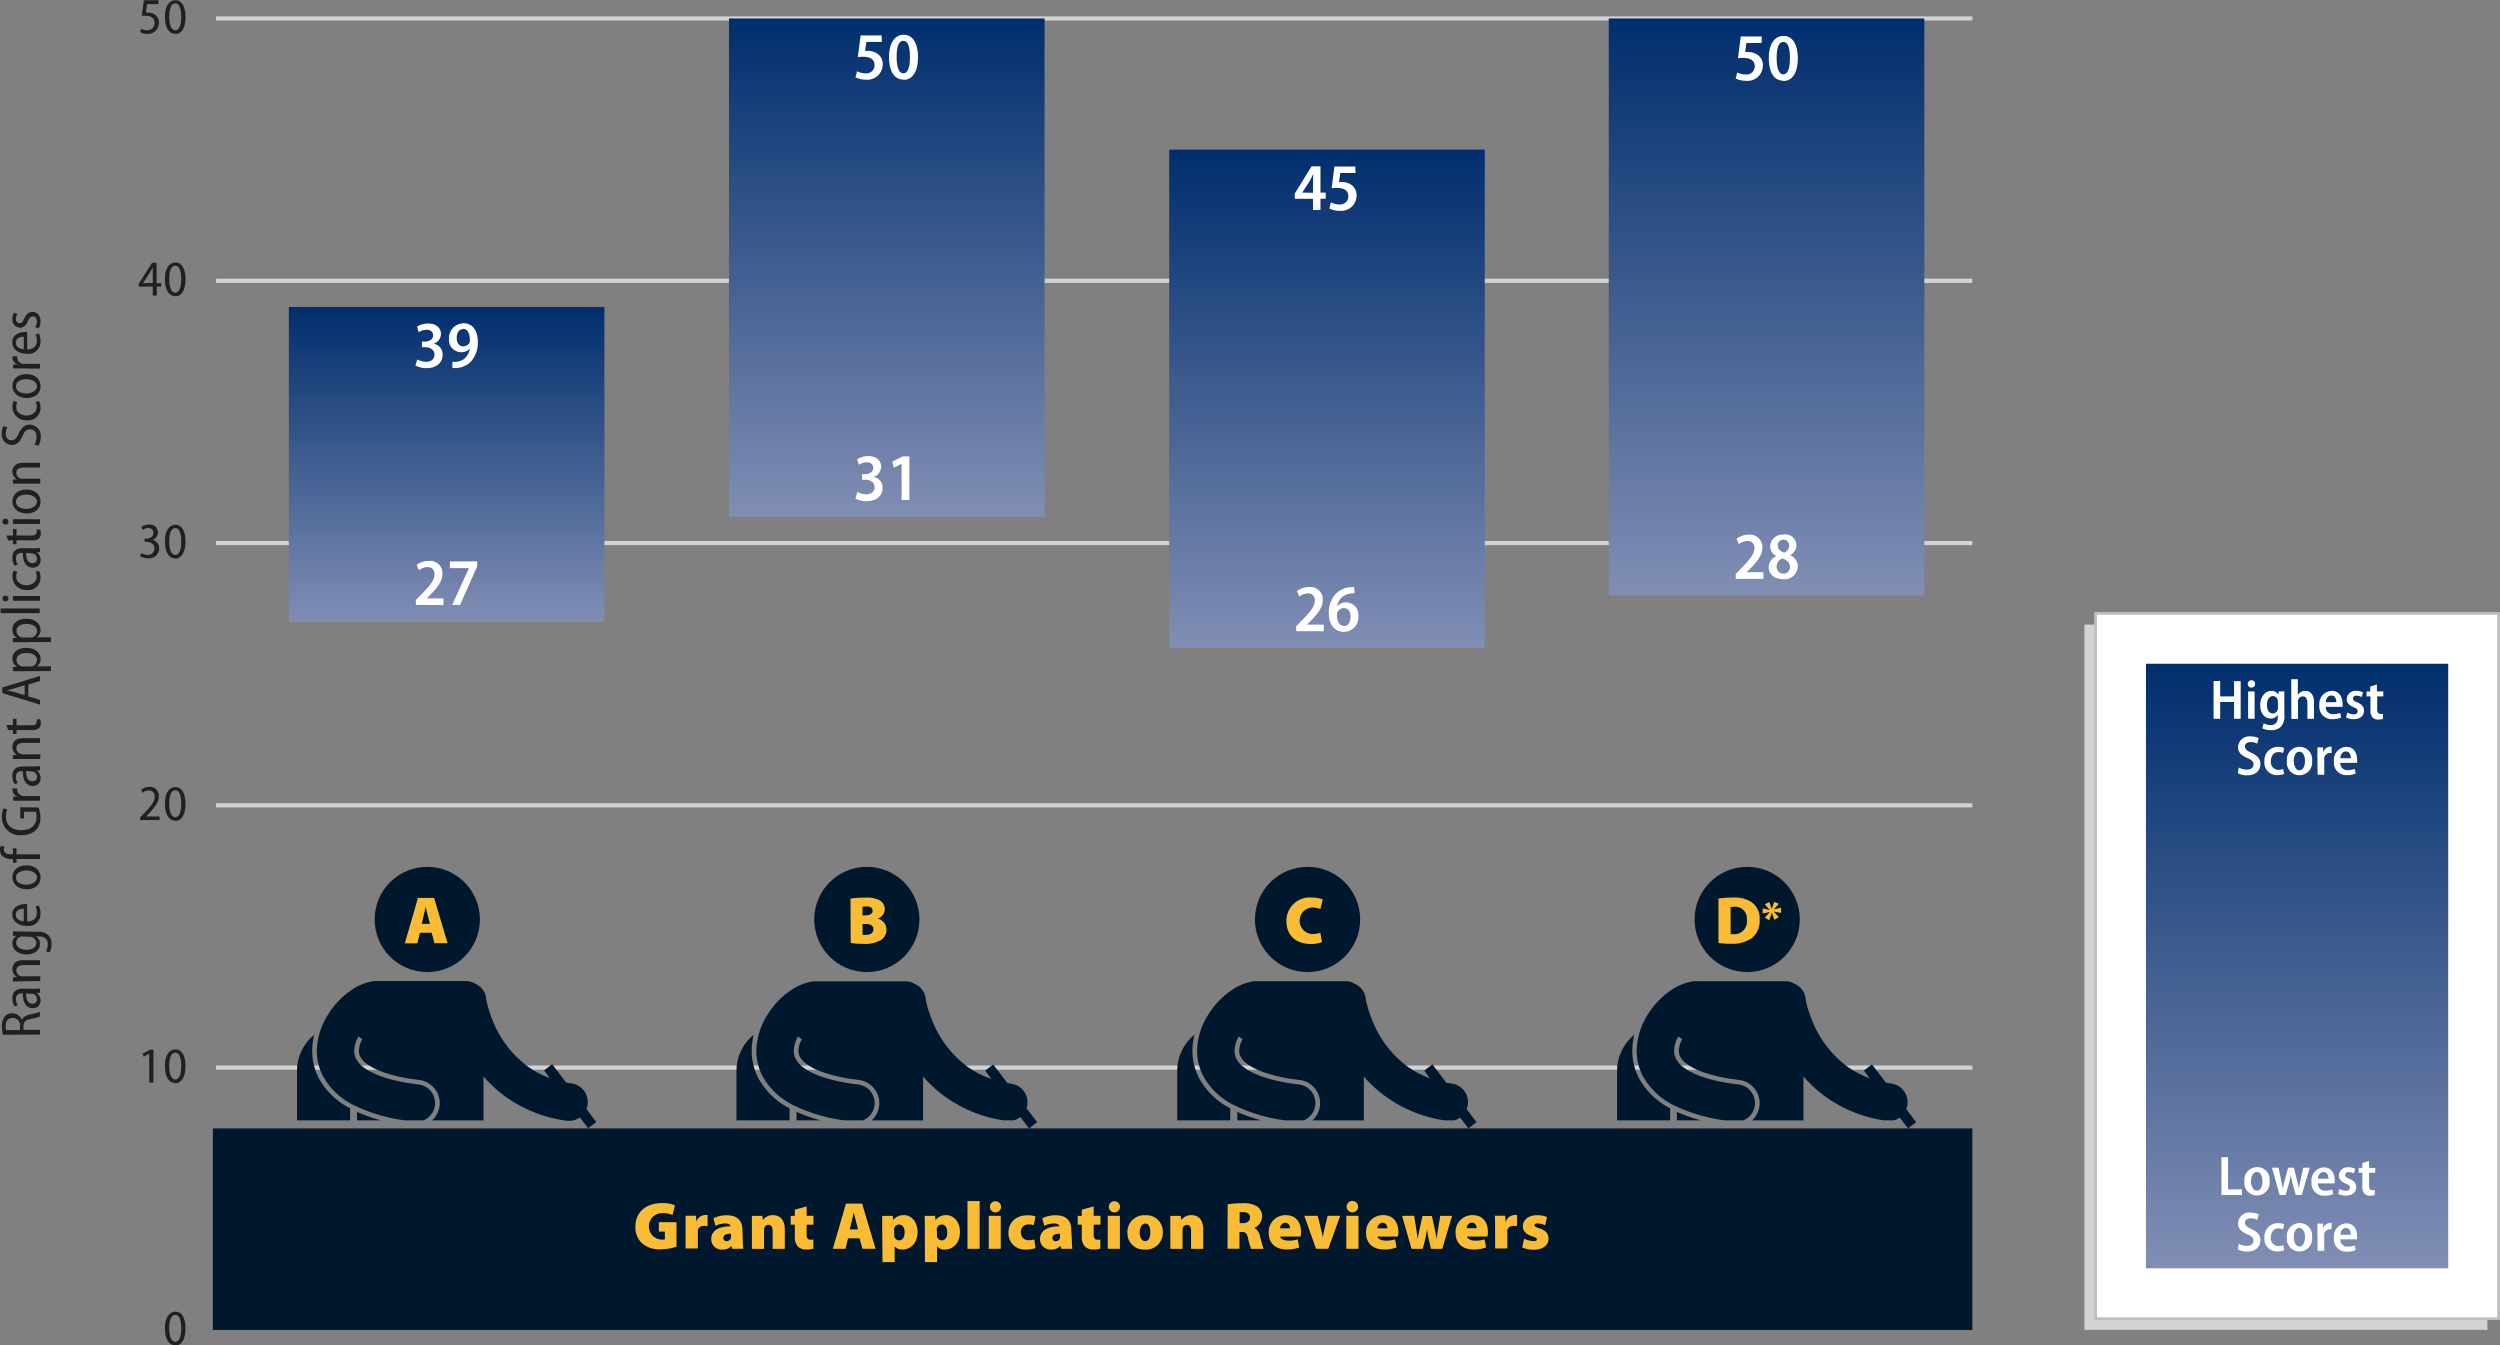 <svg xmlns="http://www.w3.org/2000/svg" xmlns:xlink="http://www.w3.org/1999/xlink" viewBox="0 0 446.62 240.32"><rect x="0" y="0" width="446.62" height="240.32" fill="#808080" stroke="none"/><defs><linearGradient id="a" x1="410.37" y1="226.58" x2="410.37" y2="118.58" gradientUnits="userSpaceOnUse"><stop offset="0" stop-color="#818eb4"/><stop offset="1" stop-color="#002e6d"/></linearGradient><linearGradient id="b" x1="315.59" y1="106.39" x2="315.59" y2="3.3" xlink:href="#a"/><linearGradient id="c" x1="237.06" y1="115.76" x2="237.06" y2="26.73" xlink:href="#a"/><linearGradient id="d" x1="158.42" y1="92.33" x2="158.42" y2="3.3" xlink:href="#a"/><linearGradient id="e" x1="79.79" y1="111.07" x2="79.79" y2="54.84" xlink:href="#a"/></defs><title>figure2</title><line x1="38.59" y1="190.73" x2="352.35" y2="190.73" fill="none" stroke="#d1d3d4" stroke-miterlimit="10" stroke-width="0.75"/><line x1="38.59" y1="143.87" x2="352.35" y2="143.87" fill="none" stroke="#d1d3d4" stroke-miterlimit="10" stroke-width="0.75"/><line x1="38.59" y1="97.02" x2="352.35" y2="97.02" fill="none" stroke="#d1d3d4" stroke-miterlimit="10" stroke-width="0.75"/><line x1="38.59" y1="50.16" x2="352.35" y2="50.16" fill="none" stroke="#d1d3d4" stroke-miterlimit="10" stroke-width="0.75"/><line x1="38.59" y1="3.3" x2="352.35" y2="3.3" fill="none" stroke="#d1d3d4" stroke-miterlimit="10" stroke-width="0.75"/><rect x="38.03" y="201.59" width="314.33" height="36" fill="#00182d"/><path d="M122.07,224.32a9.89,9.89,0,0,1-2.79.45,4.67,4.67,0,0,1-3.39-1.09,3.94,3.94,0,0,1-1.16-2.91c0-2.82,2.11-4.25,4.73-4.25a5.71,5.71,0,0,1,2.34.4l-.43,1.74a4.37,4.37,0,0,0-1.92-.35,2.37,2.37,0,0,0-.15,4.73A2.17,2.17,0,0,0,120,223v-1.39h-1.08v-1.68h3.16Z" transform="translate(-1.22 -1.59)" fill="#fabc34"/><path d="M123.7,220.78c0-.94,0-1.5,0-2h1.85l.08,1.07h0a1.68,1.68,0,0,1,1.57-1.2,1.89,1.89,0,0,1,.43,0v2a2.09,2.09,0,0,0-.55-.06c-.64,0-1.07.26-1.19.74a3.79,3.79,0,0,0,0,.38v2.91H123.7Z" transform="translate(-1.22 -1.59)" fill="#fabc34"/><path d="M133.92,223.25a8.51,8.51,0,0,0,.1,1.44h-2l-.11-.52h0a2.05,2.05,0,0,1-1.63.65,1.85,1.85,0,0,1-2-1.86c0-1.58,1.43-2.29,3.43-2.29v0c0-.25-.18-.51-1-.51a3.83,3.83,0,0,0-1.67.43l-.37-1.35a5.14,5.14,0,0,1,2.44-.54c2,0,2.74,1.13,2.74,2.6Zm-2.1-1.26c-.89,0-1.38.24-1.38.77a.54.54,0,0,0,.61.56.81.81,0,0,0,.75-.54,1.51,1.51,0,0,0,0-.31Z" transform="translate(-1.22 -1.59)" fill="#fabc34"/><path d="M135.54,220.8c0-.79,0-1.46,0-2h1.87l.1.75h0a2.13,2.13,0,0,1,1.77-.88c1.38,0,2.14.93,2.14,2.55v3.48h-2.17v-3.21c0-.69-.23-1.08-.76-1.08a.75.75,0,0,0-.71.51,1.15,1.15,0,0,0-.06.43v3.35h-2.17Z" transform="translate(-1.22 -1.59)" fill="#fabc34"/><path d="M145.32,217.11v1.68h1.22v1.58h-1.22v1.69c0,.7.16,1,.68,1a1.58,1.58,0,0,0,.52-.05v1.64a3.93,3.93,0,0,1-1.28.17,2.1,2.1,0,0,1-1.48-.54,2.48,2.48,0,0,1-.55-1.83v-2.07h-.73v-1.58h.73v-1.1Z" transform="translate(-1.22 -1.59)" fill="#fabc34"/><path d="M152.72,222.82l-.45,1.87H150l2.35-8.08h2.88l2.41,8.08h-2.34l-.52-1.87Zm1.79-1.6-.37-1.45c-.12-.45-.28-1.11-.4-1.59h0c-.12.48-.24,1.14-.36,1.59l-.35,1.45Z" transform="translate(-1.22 -1.59)" fill="#fabc34"/><path d="M158.82,220.8c0-.79,0-1.46,0-2h1.87l.1.75h0a2.32,2.32,0,0,1,1.92-.88c1.23,0,2.43,1.09,2.43,3,0,2.16-1.41,3.15-2.69,3.15a1.73,1.73,0,0,1-1.4-.56h0v2.81h-2.17Zm2.17,1.31a1.37,1.37,0,0,0,0,.36.87.87,0,0,0,.84.71c.65,0,1-.55,1-1.4s-.34-1.43-1-1.43a.9.9,0,0,0-.87.75.86.86,0,0,0,0,.28Z" transform="translate(-1.22 -1.59)" fill="#fabc34"/><path d="M166.44,220.8c0-.79,0-1.46-.05-2h1.87l.1.75h0a2.32,2.32,0,0,1,1.92-.88c1.23,0,2.43,1.09,2.43,3,0,2.16-1.41,3.15-2.69,3.15a1.73,1.73,0,0,1-1.4-.56h0v2.81h-2.17Zm2.17,1.31a1.37,1.37,0,0,0,0,.36.87.87,0,0,0,.84.71c.65,0,1-.55,1-1.4s-.33-1.43-1-1.43a.9.9,0,0,0-.87.75.86.86,0,0,0,0,.28Z" transform="translate(-1.22 -1.59)" fill="#fabc34"/><path d="M174.06,216.16h2.17v8.53h-2.17Z" transform="translate(-1.22 -1.59)" fill="#fabc34"/><path d="M178.94,218.18a1,1,0,1,1,1.12-1,1,1,0,0,1-1.12,1Zm-1.08,6.51v-5.9H180v5.9Z" transform="translate(-1.22 -1.59)" fill="#fabc34"/><path d="M186.2,224.56a4.13,4.13,0,0,1-1.62.25,2.89,2.89,0,0,1-3.2-3c0-1.68,1.16-3.12,3.47-3.12a4.51,4.51,0,0,1,1.35.2l-.3,1.59a2.28,2.28,0,0,0-.93-.15,1.31,1.31,0,0,0-1.37,1.41,1.33,1.33,0,0,0,1.43,1.41A2.65,2.65,0,0,0,186,223Z" transform="translate(-1.22 -1.59)" fill="#fabc34"/><path d="M192.71,223.25a8.72,8.72,0,0,0,.09,1.44h-2l-.11-.52h-.05a2.06,2.06,0,0,1-1.63.65,1.86,1.86,0,0,1-2-1.86c0-1.58,1.43-2.29,3.44-2.29v0c0-.25-.18-.51-1-.51a3.78,3.78,0,0,0-1.66.43l-.38-1.35a5.23,5.23,0,0,1,2.45-.54c2,0,2.74,1.13,2.74,2.6Zm-2.1-1.26c-.89,0-1.38.24-1.38.77a.54.54,0,0,0,.61.56.79.79,0,0,0,.74-.54,1,1,0,0,0,0-.31Z" transform="translate(-1.22 -1.59)" fill="#fabc34"/><path d="M196.6,217.11v1.68h1.22v1.58H196.6v1.69c0,.7.15,1,.68,1a1.54,1.54,0,0,0,.51-.05v1.64a3.93,3.93,0,0,1-1.28.17,2.1,2.1,0,0,1-1.47-.54,2.48,2.48,0,0,1-.56-1.83v-2.07h-.73v-1.58h.73v-1.1Z" transform="translate(-1.22 -1.59)" fill="#fabc34"/><path d="M200.2,218.18a1,1,0,1,1,1.11-1,1,1,0,0,1-1.11,1Zm-1.08,6.51v-5.9h2.17v5.9Z" transform="translate(-1.22 -1.59)" fill="#fabc34"/><path d="M205.76,224.82a2.92,2.92,0,0,1-3.13-3,3,3,0,0,1,3.25-3.13,2.9,2.9,0,0,1,3.07,3,3,3,0,0,1-3.18,3.14Zm.06-1.52c.59,0,.9-.61.9-1.56s-.26-1.56-.9-1.56-1,.78-1,1.56.29,1.56.95,1.56Z" transform="translate(-1.22 -1.59)" fill="#fabc34"/><path d="M210.29,220.8c0-.79,0-1.46,0-2h1.87l.1.75h0a2.17,2.17,0,0,1,1.78-.88c1.38,0,2.13.93,2.13,2.55v3.48H214v-3.21c0-.69-.22-1.08-.75-1.08a.75.75,0,0,0-.71.51,1.15,1.15,0,0,0-.06.43v3.35h-2.17Z" transform="translate(-1.22 -1.59)" fill="#fabc34"/><path d="M220.54,216.73a17,17,0,0,1,2.61-.18,4.45,4.45,0,0,1,2.74.63,2.09,2.09,0,0,1,.79,1.75,2.18,2.18,0,0,1-1.38,2v0a2.11,2.11,0,0,1,1,1.46c.24.82.5,2,.66,2.31h-2.21a10.06,10.06,0,0,1-.56-1.87c-.22-1-.52-1.16-1.19-1.16h-.35v3h-2.14Zm2.14,3.37h.57c.81,0,1.28-.4,1.28-1s-.4-.95-1.12-.95a4.11,4.11,0,0,0-.73,0Z" transform="translate(-1.22 -1.59)" fill="#fabc34"/><path d="M229.92,222.5c.07.46.76.73,1.52.73a5.18,5.18,0,0,0,1.61-.23l.28,1.44a6.26,6.26,0,0,1-2.21.37c-2.08,0-3.25-1.14-3.25-3a3,3,0,0,1,3.06-3.14c1.9,0,2.72,1.4,2.72,3a4.46,4.46,0,0,1-.08.82Zm1.74-1.47a.87.87,0,0,0-.84-1,1,1,0,0,0-.92,1Z" transform="translate(-1.22 -1.59)" fill="#fabc34"/><path d="M236.62,218.79l.63,2.51a13.15,13.15,0,0,1,.28,1.39h0c.07-.48.15-.9.27-1.39l.59-2.51h2.26l-2.15,5.9h-2.17l-2.1-5.9Z" transform="translate(-1.22 -1.59)" fill="#fabc34"/><path d="M242.82,218.18a1,1,0,1,1,0-2.05,1,1,0,1,1,0,2.05Zm-1.08,6.51v-5.9h2.17v5.9Z" transform="translate(-1.22 -1.59)" fill="#fabc34"/><path d="M247.31,222.5c.07.46.75.73,1.52.73a5.18,5.18,0,0,0,1.61-.23l.27,1.44a6.17,6.17,0,0,1-2.2.37c-2.08,0-3.25-1.14-3.25-3a3,3,0,0,1,3.05-3.14c1.91,0,2.73,1.4,2.73,3a3.58,3.58,0,0,1-.09.82Zm1.74-1.47a.87.87,0,0,0-.84-1,1,1,0,0,0-.93,1Z" transform="translate(-1.22 -1.59)" fill="#fabc34"/><path d="M253.86,218.79l.34,2.17c.09.59.2,1.26.28,2h0c.11-.7.27-1.38.39-1.95l.47-2.18h1.69l.46,2.1c.13.66.29,1.33.38,2h0c.08-.7.19-1.38.3-2.06l.35-2.07h2.11l-1.76,5.9h-2l-.41-1.75c-.12-.55-.2-1-.32-1.8h0a15.13,15.13,0,0,1-.3,1.78l-.45,1.77h-2l-1.69-5.9Z" transform="translate(-1.22 -1.59)" fill="#fabc34"/><path d="M263.3,222.5c.08.46.76.73,1.53.73a5.08,5.08,0,0,0,1.6-.23l.28,1.44a6.26,6.26,0,0,1-2.21.37c-2.07,0-3.25-1.14-3.25-3a3,3,0,0,1,3.06-3.14c1.91,0,2.72,1.4,2.72,3a3.71,3.71,0,0,1-.08.82ZM265,221a.87.87,0,0,0-.84-1,1,1,0,0,0-.92,1Z" transform="translate(-1.22 -1.59)" fill="#fabc34"/><path d="M268.31,220.78c0-.94,0-1.5-.05-2h1.85l.08,1.07h.05a1.68,1.68,0,0,1,1.57-1.2,1.89,1.89,0,0,1,.43,0v2a2.09,2.09,0,0,0-.55-.06c-.64,0-1.07.26-1.19.74a3.79,3.79,0,0,0,0,.38v2.91h-2.17Z" transform="translate(-1.22 -1.59)" fill="#fabc34"/><path d="M273.5,222.87a4,4,0,0,0,1.64.44c.46,0,.64-.1.64-.32s-.13-.3-.76-.51c-1.31-.4-1.76-1.11-1.74-1.8,0-1.17,1-2,2.56-2a4.76,4.76,0,0,1,1.75.33l-.34,1.47a3.48,3.48,0,0,0-1.31-.33c-.37,0-.59.1-.59.34s.19.31.89.54c1.16.37,1.61,1,1.62,1.82,0,1.13-.88,2-2.7,2a4.65,4.65,0,0,1-2-.42Z" transform="translate(-1.22 -1.59)" fill="#fabc34"/><path d="M294,194.17a10.51,10.51,0,0,1-1.17-4.87,11.48,11.48,0,0,1,.36-2.85,8.33,8.33,0,0,0-3.08,6.48v8.8h9.48v-2.14A13.2,13.2,0,0,1,294,194.17Z" transform="translate(-1.22 -1.59)" fill="#00182d"/><circle cx="312.13" cy="164.26" r="9.4" fill="#00182d"/><path d="M300.79,200.22v1.51h4.3A26.05,26.05,0,0,1,300.79,200.22Z" transform="translate(-1.22 -1.59)" fill="#00182d"/><path d="M293.61,189.3a9.79,9.79,0,0,0,1.08,4.49,12.7,12.7,0,0,0,5.8,5.37,29.55,29.55,0,0,0,8.78,2.57h3.42a3.34,3.34,0,0,0-.9-6.4c-5.15-.6-8.21-1.86-9.73-3a4.64,4.64,0,0,1-1.42-1.58,3,3,0,0,1-.34-1.43,5.44,5.44,0,0,1,.76-2.57l.68.5a4.42,4.42,0,0,0-.6,2.05,2.12,2.12,0,0,0,.25,1.07,3.94,3.94,0,0,0,1.17,1.29c.83.63,3.39,2.17,9.33,2.86a4.18,4.18,0,0,1,2.33,7.23h9.18V193.9c.39.45.81.9,1.25,1.33a22.48,22.48,0,0,0,2.53,2.17,24.05,24.05,0,0,0,10.55,4.33h1.87a3.21,3.21,0,0,0,1-.49l.38.49,1.1,1.44,1.45-1.1-.25-.34-1.51-2a3.15,3.15,0,0,0,.2-.76,3.34,3.34,0,0,0-2.83-3.79l-1-.17-2.49-3.27-1.46,1.1,1.05,1.38a16.45,16.45,0,0,1-4.17-2.22,18.83,18.83,0,0,1-6-7.81,22.06,22.06,0,0,1-1.08-3.17c-.1-.39-.17-.7-.2-.89a1.72,1.72,0,0,1,0-.21v0h0a3.34,3.34,0,0,0-2-2.59,3.15,3.15,0,0,0-1.64-.45H304a3.4,3.4,0,0,0-1,.16,9.06,9.06,0,0,0-2.7,1.09,14.42,14.42,0,0,0-4.55,4.46.57.57,0,0,1-.08.13A12.45,12.45,0,0,0,293.61,189.3Z" transform="translate(-1.22 -1.59)" fill="#00182d"/><path d="M215.42,194.17a10.64,10.64,0,0,1-1.18-4.87,12,12,0,0,1,.37-2.85,8.33,8.33,0,0,0-3.08,6.48v8.8H221v-2.14A13.2,13.2,0,0,1,215.42,194.17Z" transform="translate(-1.22 -1.59)" fill="#00182d"/><circle cx="233.59" cy="164.26" r="9.4" fill="#00182d"/><path d="M222.26,200.22v1.51h4.3A26.05,26.05,0,0,1,222.26,200.22Z" transform="translate(-1.22 -1.59)" fill="#00182d"/><path d="M215.08,189.3a9.79,9.79,0,0,0,1.08,4.49,12.65,12.65,0,0,0,5.8,5.37,29.46,29.46,0,0,0,8.78,2.57h3.42a3.34,3.34,0,0,0-.9-6.4c-5.15-.6-8.21-1.86-9.73-3a4.64,4.64,0,0,1-1.42-1.58,3,3,0,0,1-.34-1.43,5.44,5.44,0,0,1,.76-2.57l.67.5a4.68,4.68,0,0,0-.6,2.05,2.34,2.34,0,0,0,.25,1.07,4,4,0,0,0,1.18,1.29c.83.63,3.39,2.17,9.32,2.86a4.17,4.17,0,0,1,2.34,7.23h9.18V193.9c.39.45.81.9,1.25,1.33a22.48,22.48,0,0,0,2.53,2.17,24,24,0,0,0,10.54,4.33h1.88a3.31,3.31,0,0,0,1-.49l.38.49,1.09,1.44,1.46-1.1-.26-.34-1.5-2a3.69,3.69,0,0,0,.2-.76,3.34,3.34,0,0,0-2.83-3.79l-1-.17-2.49-3.27-1.46,1.1,1,1.38a16.55,16.55,0,0,1-4.16-2.22,18.75,18.75,0,0,1-6-7.81,22.06,22.06,0,0,1-1.08-3.17c-.1-.39-.17-.7-.21-.89a1.26,1.26,0,0,1,0-.21v0h0a3.34,3.34,0,0,0-2-2.59,3.15,3.15,0,0,0-1.64-.45H225.49a3.4,3.4,0,0,0-1,.16,9,9,0,0,0-2.7,1.09,14.42,14.42,0,0,0-4.55,4.46l-.08.13A12.36,12.36,0,0,0,215.08,189.3Z" transform="translate(-1.22 -1.59)" fill="#00182d"/><path d="M136.68,194.17a10.51,10.51,0,0,1-1.17-4.87,11.48,11.48,0,0,1,.36-2.85,8.33,8.33,0,0,0-3.08,6.48v8.8h9.48v-2.14A13.2,13.2,0,0,1,136.68,194.17Z" transform="translate(-1.22 -1.59)" fill="#00182d"/><circle cx="154.86" cy="164.26" r="9.4" fill="#00182d"/><path d="M143.52,200.22v1.51h4.3A26.05,26.05,0,0,1,143.52,200.22Z" transform="translate(-1.22 -1.59)" fill="#00182d"/><path d="M136.34,189.3a9.79,9.79,0,0,0,1.08,4.49,12.7,12.7,0,0,0,5.8,5.37,29.55,29.55,0,0,0,8.78,2.57h3.42a3.34,3.34,0,0,0-.9-6.4c-5.15-.6-8.21-1.86-9.73-3a4.64,4.64,0,0,1-1.42-1.58,3,3,0,0,1-.34-1.43,5.44,5.44,0,0,1,.76-2.57l.68.5a4.57,4.57,0,0,0-.61,2.05,2.34,2.34,0,0,0,.25,1.07,4,4,0,0,0,1.18,1.29c.83.63,3.39,2.17,9.33,2.86a4.18,4.18,0,0,1,2.33,7.23h9.18V193.9c.39.45.81.89,1.25,1.33a22.48,22.48,0,0,0,2.53,2.17,24.05,24.05,0,0,0,10.55,4.33h1.87a3.31,3.31,0,0,0,1.17-.59l.45.59,1.1,1.44,1.46-1.1-.26-.34-1.64-2.16a3.75,3.75,0,0,0,.13-.58,3.34,3.34,0,0,0-2.83-3.79l-.72-.13-2.53-3.31-1.45,1.1,1.12,1.48a16.24,16.24,0,0,1-4.45-2.32,18.83,18.83,0,0,1-6-7.81,22.06,22.06,0,0,1-1.08-3.17c-.1-.39-.17-.7-.2-.89a1.72,1.72,0,0,1,0-.21v0h0a3.32,3.32,0,0,0-2-2.59,3.15,3.15,0,0,0-1.64-.45H146.75a3.4,3.4,0,0,0-1,.16,9,9,0,0,0-2.7,1.09,14.42,14.42,0,0,0-4.55,4.46.57.57,0,0,1-.08.13A12.45,12.45,0,0,0,136.34,189.3Z" transform="translate(-1.22 -1.59)" fill="#00182d"/><path d="M58.15,194.17A10.63,10.63,0,0,1,57,189.3a12,12,0,0,1,.36-2.85,8.33,8.33,0,0,0-3.08,6.48v8.8h9.48v-2.14A13.2,13.2,0,0,1,58.15,194.17Z" transform="translate(-1.22 -1.59)" fill="#00182d"/><circle cx="76.33" cy="164.26" r="9.4" fill="#00182d"/><path d="M65,200.22v1.51h4.29A25.93,25.93,0,0,1,65,200.22Z" transform="translate(-1.22 -1.59)" fill="#00182d"/><path d="M57.82,189.3a9.66,9.66,0,0,0,1.08,4.49,12.6,12.6,0,0,0,5.8,5.37,29.38,29.38,0,0,0,8.77,2.57h3.42a3.34,3.34,0,0,0-.9-6.4c-5.14-.6-8.21-1.86-9.73-3a4.75,4.75,0,0,1-1.42-1.58,3.1,3.1,0,0,1-.34-1.43,5.44,5.44,0,0,1,.76-2.57l.68.5a4.42,4.42,0,0,0-.6,2.05,2.12,2.12,0,0,0,.25,1.07,3.94,3.94,0,0,0,1.17,1.29c.83.63,3.39,2.17,9.33,2.86a4.18,4.18,0,0,1,2.33,7.23H87.6V193.9c.39.45.82.89,1.26,1.33a22.36,22.36,0,0,0,2.52,2.17,24.05,24.05,0,0,0,10.55,4.33l.5.09a3.87,3.87,0,0,0,.48,0,3.37,3.37,0,0,0,.9-.12,3.26,3.26,0,0,0,1-.49l.37.49,1.1,1.44,1.46-1.1-.26-.34-1.5-2a3.16,3.16,0,0,0,.21-.76,3.36,3.36,0,0,0-2.83-3.79l-1-.17-2.49-3.27-1.45,1.1,1,1.37A16.22,16.22,0,0,1,95.35,192a18.8,18.8,0,0,1-6-7.81A22.31,22.31,0,0,1,88.28,181c-.1-.39-.16-.7-.2-.89s0-.17,0-.21v0h0a3.3,3.3,0,0,0-2-2.59,3.15,3.15,0,0,0-1.64-.45H68.23a3.47,3.47,0,0,0-1,.16,9,9,0,0,0-2.69,1.09A14.32,14.32,0,0,0,60,182.58l-.08.13A12.36,12.36,0,0,0,57.82,189.3Z" transform="translate(-1.22 -1.59)" fill="#00182d"/><path d="M308.22,162.12a16,16,0,0,1,2.58-.18,5.44,5.44,0,0,1,3.32.81,3.51,3.51,0,0,1,1.46,3.1,4,4,0,0,1-1.4,3.34,6.21,6.21,0,0,1-3.8,1,13.48,13.48,0,0,1-2.16-.14Zm2.17,6.36a3.17,3.17,0,0,0,.45,0,2.26,2.26,0,0,0,2.45-2.58,2.09,2.09,0,0,0-2.24-2.32,2.89,2.89,0,0,0-.66.05Z" transform="translate(-1.22 -1.59)" fill="#fabc34"/><path d="M319,163.06l-.9,1v0l1.31-.3v.92l-1.32-.24h0l.92,1-.8.47-.46-1.29h0L317.3,166l-.8-.47.91-1h0l-1.29.25v-.92l1.27.3v0l-.89-1,.81-.45.43,1.27h0l.45-1.27Z" transform="translate(-1.22 -1.59)" fill="#fabc34"/><path d="M237.39,169.89a5.07,5.07,0,0,1-2,.34c-3,0-4.35-1.89-4.35-4a4.16,4.16,0,0,1,4.49-4.3,5.06,5.06,0,0,1,2,.35L237.1,164a3.78,3.78,0,0,0-1.5-.29,2.38,2.38,0,0,0,.05,4.75,4.57,4.57,0,0,0,1.44-.23Z" transform="translate(-1.22 -1.59)" fill="#fabc34"/><path d="M153.16,162.13a15.88,15.88,0,0,1,2.56-.18,5.35,5.35,0,0,1,2.47.39,1.81,1.81,0,0,1,1.09,1.67A1.79,1.79,0,0,1,158,165.7v0a2,2,0,0,1,1.58,2,2.19,2.19,0,0,1-.91,1.78,5.58,5.58,0,0,1-3.33.72,11.48,11.48,0,0,1-2.14-.15Zm2.15,3h.43c.92,0,1.37-.32,1.37-.84s-.36-.77-1.09-.77a4.53,4.53,0,0,0-.71.05Zm0,3.47a5.27,5.27,0,0,0,.62,0c.72,0,1.33-.29,1.33-1s-.62-.94-1.44-.94h-.51Z" transform="translate(-1.22 -1.59)" fill="#fabc34"/><path d="M76.24,168.24l-.46,1.87H73.54L75.89,162h2.88l2.41,8.09H78.84l-.51-1.87Zm1.79-1.6-.38-1.45c-.12-.46-.27-1.12-.39-1.59h0c-.12.47-.24,1.13-.36,1.59l-.34,1.45Z" transform="translate(-1.22 -1.59)" fill="#fabc34"/><rect x="372.37" y="111.58" width="72" height="126" fill="#d1d3d4"/><rect x="374.37" y="109.58" width="72" height="126" fill="#fff" stroke="#bcbec0" stroke-miterlimit="10" stroke-width="0.5"/><rect x="383.37" y="118.58" width="54" height="108" fill="url(#a)"/><path d="M398.08,208.32h1.18v5.75h2.48v1h-3.66Z" transform="translate(-1.22 -1.59)" fill="#fff"/><path d="M404.41,215.16a2.24,2.24,0,0,1-2.23-2.51,2.29,2.29,0,0,1,2.29-2.56,2.23,2.23,0,0,1,2.21,2.5,2.28,2.28,0,0,1-2.26,2.57Zm0-.87c.65,0,1-.77,1-1.67,0-.75-.27-1.66-1-1.66s-1.05.89-1.05,1.67.37,1.66,1,1.66Z" transform="translate(-1.22 -1.59)" fill="#fff"/><path d="M408.28,210.19l.46,2.21c.11.52.21,1,.29,1.56h0c.09-.51.23-1.06.36-1.55l.6-2.22H411l.56,2.17c.14.56.27,1.08.36,1.6h0a14.7,14.7,0,0,1,.29-1.6l.49-2.17h1.16l-1.44,4.87h-1.07l-.55-2c-.13-.49-.23-1-.33-1.54h0a13.29,13.29,0,0,1-.35,1.55l-.58,2h-1.07l-1.37-4.87Z" transform="translate(-1.22 -1.59)" fill="#fff"/><path d="M415.31,213a1.24,1.24,0,0,0,1.37,1.3,3.37,3.37,0,0,0,1.21-.21l.17.82a3.94,3.94,0,0,1-1.56.29,2.21,2.21,0,0,1-2.33-2.45,2.33,2.33,0,0,1,2.21-2.61c1.41,0,1.93,1.19,1.93,2.33a3.07,3.07,0,0,1,0,.53Zm1.89-.83c0-.55-.21-1.2-.9-1.2s-.95.68-1,1.2Z" transform="translate(-1.22 -1.59)" fill="#fff"/><path d="M419.17,214a2.43,2.43,0,0,0,1.12.32c.49,0,.73-.22.73-.55s-.18-.5-.74-.73c-.88-.36-1.23-.86-1.23-1.42a1.56,1.56,0,0,1,1.74-1.5,2.5,2.5,0,0,1,1.18.28l-.24.84a1.86,1.86,0,0,0-.92-.26c-.42,0-.64.22-.64.51s.2.45.77.69c.82.34,1.21.8,1.21,1.48,0,.92-.69,1.52-1.87,1.52a2.73,2.73,0,0,1-1.34-.32Z" transform="translate(-1.22 -1.59)" fill="#fff"/><path d="M424.45,209v1.24h1.1v.87h-1.1v2.27c0,.59.18.85.59.85a1.34,1.34,0,0,0,.43-.05l0,.91a2.84,2.84,0,0,1-.84.11,1.31,1.31,0,0,1-1-.37,1.86,1.86,0,0,1-.38-1.35v-2.37h-.66v-.87h.66v-.89Z" transform="translate(-1.22 -1.59)" fill="#fff"/><path d="M401.18,223.78a3,3,0,0,0,1.45.38c.75,0,1.17-.37,1.17-.92s-.34-.82-1.11-1.15c-1-.42-1.65-1-1.65-1.94a2,2,0,0,1,2.26-1.92,3.21,3.21,0,0,1,1.43.3l-.26,1a2.57,2.57,0,0,0-1.2-.29c-.73,0-1,.41-1,.81s.36.76,1.2,1.13c1.07.48,1.57,1.09,1.57,2,0,1.12-.83,2-2.42,2a3.59,3.59,0,0,1-1.63-.38Z" transform="translate(-1.22 -1.59)" fill="#fff"/><path d="M409.29,224.93a3.16,3.16,0,0,1-1.21.22,2.24,2.24,0,0,1-2.33-2.48,2.41,2.41,0,0,1,2.53-2.57,2.71,2.71,0,0,1,1,.2l-.2.9a1.72,1.72,0,0,0-.81-.17c-.87,0-1.36.7-1.36,1.6a1.39,1.39,0,0,0,1.36,1.58,2,2,0,0,0,.83-.17Z" transform="translate(-1.22 -1.59)" fill="#fff"/><path d="M412,225.16a2.24,2.24,0,0,1-2.23-2.51,2.29,2.29,0,0,1,2.29-2.56,2.23,2.23,0,0,1,2.21,2.5,2.28,2.28,0,0,1-2.26,2.57Zm0-.87c.65,0,1-.77,1-1.67,0-.75-.27-1.66-1-1.66s-1,.89-1,1.67.37,1.66,1,1.66Z" transform="translate(-1.22 -1.59)" fill="#fff"/><path d="M415.22,221.7c0-.59,0-1.08,0-1.51h1l.05.87h0a1.35,1.35,0,0,1,1.22-1l.27,0v1.14a1.39,1.39,0,0,0-.32,0,1,1,0,0,0-1,.9,2.33,2.33,0,0,0,0,.4v2.54h-1.18Z" transform="translate(-1.22 -1.59)" fill="#fff"/><path d="M419.31,223a1.24,1.24,0,0,0,1.37,1.3,3.37,3.37,0,0,0,1.21-.21l.17.82a3.94,3.94,0,0,1-1.56.29,2.21,2.21,0,0,1-2.33-2.45,2.33,2.33,0,0,1,2.21-2.61c1.41,0,1.93,1.19,1.93,2.33a3.07,3.07,0,0,1,0,.53Zm1.89-.83c0-.55-.21-1.2-.9-1.2s-.95.68-1,1.2Z" transform="translate(-1.22 -1.59)" fill="#fff"/><path d="M397.85,123.24V126h2.48v-2.73h1.18V130h-1.18v-3h-2.48v3h-1.18v-6.74Z" transform="translate(-1.22 -1.59)" fill="#fff"/><path d="M403.42,124.42a.62.62,0,0,1-.64-.65.63.63,0,0,1,.66-.65.62.62,0,0,1,.65.65.63.63,0,0,1-.66.65Zm-.58,5.56v-4.87H404V130Z" transform="translate(-1.22 -1.59)" fill="#fff"/><path d="M409.32,129.31a2.76,2.76,0,0,1-.67,2.16,2.57,2.57,0,0,1-1.75.57,3.23,3.23,0,0,1-1.53-.34l.25-.91a2.53,2.53,0,0,0,1.27.33c.75,0,1.26-.42,1.26-1.43v-.4h0a1.42,1.42,0,0,1-1.26.66c-1.14,0-1.89-1-1.89-2.38,0-1.63,1-2.56,2-2.56a1.38,1.38,0,0,1,1.26.71h0l.05-.61h1c0,.35,0,.77,0,1.44ZM408.14,127a1.22,1.22,0,0,0,0-.34.9.9,0,0,0-.87-.72c-.63,0-1.06.62-1.06,1.59s.39,1.52,1.05,1.52a.89.89,0,0,0,.86-.67,1.54,1.54,0,0,0,.06-.43Z" transform="translate(-1.22 -1.59)" fill="#fff"/><path d="M410.54,122.93h1.18v2.8h0a1.56,1.56,0,0,1,1.34-.72c.81,0,1.55.57,1.55,2V130h-1.18v-2.83c0-.65-.21-1.17-.83-1.17a.9.9,0,0,0-.85.66,1.14,1.14,0,0,0,0,.37v3h-1.18Z" transform="translate(-1.22 -1.59)" fill="#fff"/><path d="M416.71,127.87a1.24,1.24,0,0,0,1.37,1.3,3.37,3.37,0,0,0,1.21-.21l.17.82a3.94,3.94,0,0,1-1.56.29,2.21,2.21,0,0,1-2.33-2.45,2.33,2.33,0,0,1,2.21-2.61c1.41,0,1.93,1.19,1.93,2.33a3.07,3.07,0,0,1,0,.53Zm1.89-.83c0-.55-.21-1.2-.9-1.2s-.95.68-1,1.2Z" transform="translate(-1.22 -1.59)" fill="#fff"/><path d="M420.57,128.89a2.43,2.43,0,0,0,1.12.32c.49,0,.73-.22.73-.55s-.18-.5-.74-.73c-.88-.36-1.23-.86-1.23-1.42a1.56,1.56,0,0,1,1.74-1.5,2.5,2.5,0,0,1,1.18.28l-.24.84a1.86,1.86,0,0,0-.92-.26c-.42,0-.64.22-.64.51s.2.45.77.69c.82.34,1.21.8,1.21,1.48,0,.92-.69,1.52-1.87,1.52a2.73,2.73,0,0,1-1.34-.32Z" transform="translate(-1.22 -1.59)" fill="#fff"/><path d="M425.85,123.87v1.24H427V126h-1.1v2.27c0,.59.18.85.59.85a1.34,1.34,0,0,0,.43,0l0,.91a2.84,2.84,0,0,1-.84.11,1.31,1.31,0,0,1-1-.37,1.86,1.86,0,0,1-.38-1.35V126H424v-.87h.66v-.89Z" transform="translate(-1.22 -1.59)" fill="#fff"/><path d="M401.18,138.7a3,3,0,0,0,1.45.38c.75,0,1.17-.37,1.17-.92s-.34-.82-1.11-1.15c-1-.42-1.65-1-1.65-1.94a2,2,0,0,1,2.26-1.92,3.21,3.21,0,0,1,1.43.3l-.26,1a2.57,2.57,0,0,0-1.2-.29c-.73,0-1,.41-1,.81s.36.76,1.2,1.13c1.07.48,1.57,1.09,1.57,2,0,1.12-.83,2-2.42,2a3.59,3.59,0,0,1-1.63-.38Z" transform="translate(-1.22 -1.59)" fill="#fff"/><path d="M409.29,139.85a3.16,3.16,0,0,1-1.21.22,2.24,2.24,0,0,1-2.33-2.48,2.41,2.41,0,0,1,2.53-2.57,2.71,2.71,0,0,1,1,.2l-.2.9a1.72,1.72,0,0,0-.81-.17c-.87,0-1.36.7-1.36,1.6a1.39,1.39,0,0,0,1.36,1.58,2,2,0,0,0,.83-.17Z" transform="translate(-1.22 -1.59)" fill="#fff"/><path d="M412,140.08a2.24,2.24,0,0,1-2.23-2.51,2.29,2.29,0,0,1,2.29-2.56,2.23,2.23,0,0,1,2.21,2.5,2.28,2.28,0,0,1-2.26,2.57Zm0-.87c.65,0,1-.77,1-1.67,0-.75-.27-1.66-1-1.66s-1,.89-1,1.67.37,1.66,1,1.66Z" transform="translate(-1.22 -1.59)" fill="#fff"/><path d="M415.22,136.62c0-.59,0-1.08,0-1.51h1l.05.87h0a1.35,1.35,0,0,1,1.22-1l.27,0v1.14a1.39,1.39,0,0,0-.32,0,1,1,0,0,0-1,.9,2.33,2.33,0,0,0,0,.4V140h-1.18Z" transform="translate(-1.22 -1.59)" fill="#fff"/><path d="M419.31,137.87a1.24,1.24,0,0,0,1.37,1.3,3.37,3.37,0,0,0,1.21-.21l.17.82a3.94,3.94,0,0,1-1.56.29,2.21,2.21,0,0,1-2.33-2.45,2.33,2.33,0,0,1,2.21-2.61c1.41,0,1.93,1.19,1.93,2.33a3.07,3.07,0,0,1,0,.53Zm1.89-.83c0-.55-.21-1.2-.9-1.2s-.95.68-1,1.2Z" transform="translate(-1.22 -1.59)" fill="#fff"/><rect x="287.4" y="3.3" width="56.38" height="103.09" fill="url(#b)"/><rect x="208.87" y="26.73" width="56.38" height="89.03" fill="url(#c)"/><rect x="130.23" y="3.3" width="56.38" height="89.03" fill="url(#d)"/><rect x="51.6" y="54.84" width="56.38" height="56.23" fill="url(#e)"/><path d="M311.31,105v-.88l.86-.89c1.57-1.57,2.46-2.6,2.47-3.7a1.17,1.17,0,0,0-1.28-1.29,2.58,2.58,0,0,0-1.51.58l-.39-1a3.69,3.69,0,0,1,2.17-.71,2.21,2.21,0,0,1,2.43,2.32c0,1.4-1,2.55-2.21,3.79l-.61.59v0h3V105Z" transform="translate(-1.22 -1.59)" fill="#fff"/><path d="M319.88,97.06A2,2,0,0,1,322.14,99a2,2,0,0,1-1.14,1.77v0a2.19,2.19,0,0,1,1.4,2,2.37,2.37,0,0,1-2.64,2.29c-1.67,0-2.57-1-2.57-2.13a2.23,2.23,0,0,1,1.39-2v0a2,2,0,0,1-1.13-1.73,2.2,2.2,0,0,1,2.42-2.1Zm-.07,7a1.13,1.13,0,0,0,1.18-1.2c0-.79-.55-1.23-1.32-1.5a1.48,1.48,0,0,0-1.06,1.42,1.2,1.2,0,0,0,1.19,1.28Zm0-6.06a1,1,0,0,0-1,1.06c0,.65.48,1,1.15,1.26a1.34,1.34,0,0,0,.87-1.21,1,1,0,0,0-1-1.11Z" transform="translate(-1.22 -1.59)" fill="#fff"/><path d="M315.94,9.27h-2.73L313,10.88a3.53,3.53,0,0,1,.48,0,3.09,3.09,0,0,1,1.77.53,2.24,2.24,0,0,1,.91,1.92,2.75,2.75,0,0,1-3,2.7,4.2,4.2,0,0,1-1.87-.42l.29-1.08a3.47,3.47,0,0,0,1.54.37,1.46,1.46,0,0,0,1.58-1.45c0-1-.7-1.51-2.06-1.51a6,6,0,0,0-.93.06l.49-3.89h3.75Z" transform="translate(-1.22 -1.59)" fill="#fff"/><path d="M319.76,16c-1.7,0-2.55-1.66-2.56-4s.93-4,2.65-4,2.55,1.73,2.55,4c0,2.6-1,4.07-2.62,4.07Zm.05-1.12c.79,0,1.18-1.05,1.18-2.91s-.36-2.89-1.18-2.89-1.2,1-1.2,2.89.43,2.91,1.19,2.91Z" transform="translate(-1.22 -1.59)" fill="#fff"/><path d="M232.78,114.35v-.88l.86-.89c1.57-1.57,2.46-2.6,2.47-3.7a1.16,1.16,0,0,0-1.28-1.28,2.57,2.57,0,0,0-1.51.57l-.39-1a3.69,3.69,0,0,1,2.17-.71,2.21,2.21,0,0,1,2.43,2.32c0,1.4-1,2.55-2.21,3.79l-.61.6v0h3v1.19Z" transform="translate(-1.22 -1.59)" fill="#fff"/><path d="M243.19,107.57a4.9,4.9,0,0,0-.71.05,2.7,2.7,0,0,0-2.39,2.3h0a2,2,0,0,1,1.61-.72,2.23,2.23,0,0,1,2.18,2.51,2.58,2.58,0,0,1-2.54,2.76c-1.76,0-2.74-1.39-2.74-3.31a4.92,4.92,0,0,1,1.3-3.53,4.09,4.09,0,0,1,2.52-1.14,4.28,4.28,0,0,1,.73,0Zm-1.81,5.85c.67,0,1.11-.64,1.11-1.65s-.44-1.54-1.21-1.54a1.21,1.21,0,0,0-1.22,1.28c0,1.11.47,1.91,1.31,1.91Z" transform="translate(-1.22 -1.59)" fill="#fff"/><path d="M235.79,39.11v-2h-3.27v-.93l3-4.87h1.6V36h.94v1.09h-.94v2Zm0-3.08V34c0-.45,0-.91.06-1.37h0c-.24.5-.42.89-.66,1.32L233.86,36v0Z" transform="translate(-1.22 -1.59)" fill="#fff"/><path d="M243.38,32.5h-2.72l-.24,1.61.48,0a3,3,0,0,1,1.76.52,2.25,2.25,0,0,1,.91,1.92,2.74,2.74,0,0,1-3,2.7,4,4,0,0,1-1.87-.42l.29-1.08a3.46,3.46,0,0,0,1.53.37,1.45,1.45,0,0,0,1.58-1.45c0-1-.69-1.51-2.06-1.51a7.44,7.44,0,0,0-.92.06l.49-3.88h3.74Z" transform="translate(-1.22 -1.59)" fill="#fff"/><path d="M154.4,89.47a3.39,3.39,0,0,0,1.58.43c1,0,1.49-.6,1.49-1.27,0-.93-.8-1.34-1.7-1.34h-.54v-1h.5c.65,0,1.49-.31,1.49-1.11,0-.58-.38-1-1.16-1a2.65,2.65,0,0,0-1.41.45l-.3-1a3.77,3.77,0,0,1,2-.56c1.5,0,2.28.88,2.28,1.9a1.93,1.93,0,0,1-1.33,1.81v0a1.94,1.94,0,0,1,1.59,2c0,1.28-1,2.35-2.85,2.35a3.87,3.87,0,0,1-2-.48Z" transform="translate(-1.22 -1.59)" fill="#fff"/><path d="M162.28,84.43h0l-1.39.71-.25-1.08,1.86-.94h1.18v7.8h-1.38Z" transform="translate(-1.22 -1.59)" fill="#fff"/><path d="M158.77,9.08H156l-.24,1.6.48,0a3,3,0,0,1,1.77.53,2.24,2.24,0,0,1,.91,1.92,2.74,2.74,0,0,1-3,2.69,4.1,4.1,0,0,1-1.87-.42l.29-1.08a3.46,3.46,0,0,0,1.54.38,1.46,1.46,0,0,0,1.58-1.45c0-1-.7-1.52-2.06-1.52a7.62,7.62,0,0,0-.93.06l.5-3.88h3.74Z" transform="translate(-1.22 -1.59)" fill="#fff"/><path d="M162.6,15.8c-1.71,0-2.56-1.65-2.57-4s.93-4,2.65-4,2.55,1.73,2.55,4c0,2.6-1,4.06-2.62,4.06Zm0-1.11c.8,0,1.18-1.06,1.18-2.92s-.36-2.89-1.18-2.89-1.2,1-1.2,2.89.44,2.92,1.19,2.92Z" transform="translate(-1.22 -1.59)" fill="#fff"/><path d="M75.51,109.66v-.87l.86-.89c1.57-1.57,2.46-2.6,2.47-3.71a1.16,1.16,0,0,0-1.28-1.28,2.51,2.51,0,0,0-1.51.58l-.39-1a3.69,3.69,0,0,1,2.17-.7,2.21,2.21,0,0,1,2.43,2.31c0,1.4-1,2.56-2.21,3.79l-.61.6v0h3v1.19Z" transform="translate(-1.22 -1.59)" fill="#fff"/><path d="M86.47,101.87v.9l-3.06,6.89H82l3-6.58v0H81.59v-1.18Z" transform="translate(-1.22 -1.59)" fill="#fff"/><path d="M75.77,65.8a3.39,3.39,0,0,0,1.58.43c1,0,1.49-.59,1.49-1.27,0-.92-.8-1.34-1.7-1.34H76.6v-1h.5c.65,0,1.49-.31,1.49-1.12,0-.57-.38-1-1.16-1a2.74,2.74,0,0,0-1.41.44l-.3-1a3.78,3.78,0,0,1,2-.55c1.5,0,2.28.87,2.28,1.89A1.91,1.91,0,0,1,78.7,63v0A1.93,1.93,0,0,1,80.29,65c0,1.29-1,2.35-2.85,2.35a3.77,3.77,0,0,1-2-.48Z" transform="translate(-1.22 -1.59)" fill="#fff"/><path d="M82.05,66.22a5.16,5.16,0,0,0,.76,0,2.65,2.65,0,0,0,1.41-.58,3,3,0,0,0,.94-1.77h0a2,2,0,0,1-1.55.64,2.19,2.19,0,0,1-2.18-2.38A2.64,2.64,0,0,1,84,59.34c1.7,0,2.58,1.4,2.58,3.29a5,5,0,0,1-1.3,3.63,4,4,0,0,1-2.43,1.07,4.75,4.75,0,0,1-.82,0Zm1.89-5.84c-.63,0-1.14.61-1.13,1.62,0,.85.42,1.46,1.17,1.46a1.26,1.26,0,0,0,1.1-.61,1.22,1.22,0,0,0,.08-.51c0-1.13-.38-2-1.21-2Z" transform="translate(-1.22 -1.59)" fill="#fff"/><path d="M32.48,241.91c-1.08,0-1.78-1.07-1.8-3s.77-3,1.89-3,1.79,1.1,1.79,3c0,2-.72,3.06-1.87,3.06Zm.05-.61c.73,0,1.07-1,1.07-2.43s-.33-2.38-1.07-2.38-1.08.94-1.08,2.38.38,2.43,1.07,2.43Z" transform="translate(-1.22 -1.59)" fill="#231f20"/><path d="M27.88,189.84h0l-1,.55-.16-.59,1.27-.69h.64V195h-.74Z" transform="translate(-1.22 -1.59)" fill="#231f20"/><path d="M32.48,195.05c-1.08,0-1.78-1.07-1.8-3s.77-3,1.89-3,1.79,1.11,1.79,3c0,2-.72,3.06-1.87,3.06Zm.05-.61c.73,0,1.07-1,1.07-2.42s-.33-2.39-1.07-2.39-1.08,1-1.08,2.39.38,2.42,1.07,2.42Z" transform="translate(-1.22 -1.59)" fill="#231f20"/><path d="M26.25,148.1v-.46l.59-.63c1.25-1.28,2-2.15,2-3.09a1,1,0,0,0-1.05-1.12,1.87,1.87,0,0,0-1.13.44l-.23-.54a2.34,2.34,0,0,1,1.5-.54,1.57,1.57,0,0,1,1.67,1.68c0,1.09-.76,2-1.84,3.14l-.44.47h2.41v.64Z" transform="translate(-1.22 -1.59)" fill="#231f20"/><path d="M32.48,148.19c-1.08,0-1.78-1.07-1.8-3s.77-3,1.89-3,1.79,1.11,1.79,3c0,2-.72,3.06-1.87,3.06Zm.05-.61c.73,0,1.07-1,1.07-2.42s-.33-2.39-1.07-2.39-1.08.95-1.08,2.39.38,2.42,1.07,2.42Z" transform="translate(-1.22 -1.59)" fill="#231f20"/><path d="M26.42,100.39a2.39,2.39,0,0,0,1.16.33,1.11,1.11,0,0,0,1.23-1.15c0-.8-.66-1.18-1.41-1.18h-.35v-.57h.35c.52,0,1.22-.31,1.22-1a.83.83,0,0,0-.95-.89,2,2,0,0,0-1,.35l-.19-.56a2.47,2.47,0,0,1,1.39-.41,1.4,1.4,0,0,1,1.57,1.38,1.45,1.45,0,0,1-1,1.37v0a1.48,1.48,0,0,1,1.22,1.51,1.78,1.78,0,0,1-2,1.75,2.65,2.65,0,0,1-1.37-.36Z" transform="translate(-1.22 -1.59)" fill="#231f20"/><path d="M32.48,101.34c-1.08,0-1.78-1.07-1.8-3s.77-3,1.89-3,1.79,1.1,1.79,3-.72,3.06-1.87,3.06Zm.05-.61c.73,0,1.07-1,1.07-2.43s-.33-2.38-1.07-2.38-1.08.94-1.08,2.38.38,2.43,1.07,2.43Z" transform="translate(-1.22 -1.59)" fill="#231f20"/><path d="M28.51,54.39v-1.6H26v-.51l2.39-3.74h.81v3.64H30v.61h-.76v1.6Zm0-2.21V50.32c0-.33,0-.66,0-1h0c-.19.39-.32.64-.49.94l-1.24,1.9h1.72Z" transform="translate(-1.22 -1.59)" fill="#231f20"/><path d="M32.48,54.48c-1.08,0-1.78-1.07-1.8-3s.77-3,1.89-3,1.79,1.11,1.79,3c0,2-.72,3.06-1.87,3.06Zm.05-.61c.73,0,1.07-1,1.07-2.42s-.33-2.39-1.07-2.39-1.08.95-1.08,2.39.38,2.42,1.07,2.42Z" transform="translate(-1.22 -1.59)" fill="#231f20"/><path d="M29.51,2.33h-2l-.23,1.51a2.1,2.1,0,0,1,.4,0,2.18,2.18,0,0,1,1.22.37,1.67,1.67,0,0,1,.72,1.44,2,2,0,0,1-2.05,2,2.52,2.52,0,0,1-1.32-.33l.19-.58A2.36,2.36,0,0,0,27.53,7a1.25,1.25,0,0,0,1.3-1.29c0-.81-.52-1.3-1.58-1.3a4.3,4.3,0,0,0-.7,0l.38-2.78h2.58Z" transform="translate(-1.22 -1.59)" fill="#231f20"/><path d="M32.48,7.62c-1.08,0-1.78-1.07-1.8-3s.77-3,1.89-3,1.79,1.11,1.79,3c0,2-.72,3.06-1.87,3.06ZM32.53,7c.73,0,1.07-1,1.07-2.42S33.27,2.2,32.53,2.2s-1.08.95-1.08,2.39S31.83,7,32.52,7Z" transform="translate(-1.22 -1.59)" fill="#231f20"/><path d="M1.72,186.45a7.54,7.54,0,0,1-.14-1.51,2.57,2.57,0,0,1,.53-1.82,1.74,1.74,0,0,1,1.29-.51,1.78,1.78,0,0,1,1.73,1.21h0c.17-.51.65-.8,1.41-1a9.92,9.92,0,0,0,1.81-.48v.86a8.58,8.58,0,0,1-1.63.42c-.93.19-1.28.53-1.3,1.28v.67H8.37v.84Zm3.08-.84v-.72a1.29,1.29,0,0,0-1.3-1.44c-.85,0-1.26.54-1.26,1.43a2.82,2.82,0,0,0,.07.73Z" transform="translate(-1.22 -1.59)" fill="#231f20"/><path d="M7.23,178.24a6.77,6.77,0,0,0,1.14-.07v.76l-.58.07v0a1.58,1.58,0,0,1,.68,1.33,1.33,1.33,0,0,1-1.39,1.37c-1.18,0-1.79-1-1.78-2.65H5.18c-.47,0-1.12.13-1.11,1a2,2,0,0,0,.33,1.12l-.58.19a2.79,2.79,0,0,1-.39-1.45c0-1.32.9-1.7,1.91-1.7Zm-1.34.82c0,.79.13,1.83,1.1,1.83a.74.74,0,0,0,.84-.75,1,1,0,0,0-.78-1,.9.9,0,0,0-.28,0Z" transform="translate(-1.22 -1.59)" fill="#231f20"/><path d="M4.82,176.91c-.52,0-.89,0-1.29,0v-.74l.73-.05v0a1.63,1.63,0,0,1-.83-1.45c0-.66.43-1.54,1.94-1.54h3V174H5.48c-.72,0-1.35.24-1.35,1A1.12,1.12,0,0,0,5,176a1.64,1.64,0,0,0,.41,0h3v.84Z" transform="translate(-1.22 -1.59)" fill="#231f20"/><path d="M7.69,168.05a2.83,2.83,0,0,1,2.18.62,2.34,2.34,0,0,1,.56,1.62,2.93,2.93,0,0,1-.35,1.45l-.65-.21a2.49,2.49,0,0,0,.33-1.26c0-.82-.44-1.39-1.62-1.39H7.61v0a1.48,1.48,0,0,1,.75,1.35c0,1.1-1,1.87-2.38,1.87-1.68,0-2.55-1-2.55-2a1.44,1.44,0,0,1,.77-1.33v0l-.67,0V168c.34,0,.75,0,1.38,0Zm-2.32.84a1.48,1.48,0,0,0-.38,0A1.13,1.13,0,0,0,4.11,170c0,.75.72,1.26,1.83,1.26S7.7,170.81,7.7,170A1.1,1.1,0,0,0,6.86,169a1.46,1.46,0,0,0-.46-.06Z" transform="translate(-1.22 -1.59)" fill="#231f20"/><path d="M6.08,166.2c1.28,0,1.72-.72,1.72-1.5a2.7,2.7,0,0,0-.23-1.18l.61-.14a3.42,3.42,0,0,1,.28,1.44A2.16,2.16,0,0,1,6,167c-1.49,0-2.59-.81-2.59-2.09s1.28-1.8,2.23-1.8a2.19,2.19,0,0,1,.42,0Zm-.61-2.26c-.68,0-1.42.26-1.42,1.07s.79,1.12,1.42,1.18Z" transform="translate(-1.22 -1.59)" fill="#231f20"/><path d="M8.47,158.36c0,1.18-.9,2.1-2.49,2.1s-2.55-1-2.55-2.17.94-2.1,2.49-2.1c1.82,0,2.55,1.13,2.55,2.16Zm-.64,0c0-.79-.89-1.27-1.89-1.27-.8,0-1.87.33-1.87,1.27s1,1.28,1.89,1.28,1.87-.47,1.87-1.27Z" transform="translate(-1.22 -1.59)" fill="#231f20"/><path d="M8.37,155.05H4.17v.66H3.53v-.66H3.28a2.25,2.25,0,0,1-1.62-.52,1.54,1.54,0,0,1-.44-1.11,1.83,1.83,0,0,1,.13-.71l.66.12a1.29,1.29,0,0,0-.1.52c0,.69.64.86,1.35.86h.27v-1.08h.64v1.08h4.2Z" transform="translate(-1.22 -1.59)" fill="#231f20"/><path d="M8.11,145.84a5.31,5.31,0,0,1,.33,1.81,3,3,0,0,1-.82,2.24,3.59,3.59,0,0,1-2.56.9,3.2,3.2,0,0,1-3.5-3.31A3.82,3.82,0,0,1,1.83,146l.7.2a3,3,0,0,0-.25,1.28c0,1.4.92,2.42,2.73,2.42s2.73-.95,2.73-2.3a2.28,2.28,0,0,0-.15-1H5.52v1.21H4.84v-2Z" transform="translate(-1.22 -1.59)" fill="#231f20"/><path d="M5,144.64c-.52,0-1,0-1.43,0v-.74l.9,0v0a1.26,1.26,0,0,1-1-1.46h.82a.94.94,0,0,0,0,.25,1.18,1.18,0,0,0,1.09,1.11,2.67,2.67,0,0,0,.42,0H8.37v.84Z" transform="translate(-1.22 -1.59)" fill="#231f20"/><path d="M7.23,138.51a6.77,6.77,0,0,0,1.14-.07v.76l-.58.07v0a1.58,1.58,0,0,1,.68,1.33A1.33,1.33,0,0,1,7.08,142c-1.18,0-1.79-1-1.78-2.65H5.18c-.47,0-1.12.13-1.11,1a2,2,0,0,0,.33,1.12l-.58.19a2.79,2.79,0,0,1-.39-1.45c0-1.32.9-1.7,1.91-1.7Zm-1.34.82c0,.79.13,1.83,1.1,1.83a.74.74,0,0,0,.84-.75,1,1,0,0,0-.78-1,.9.9,0,0,0-.28,0Z" transform="translate(-1.22 -1.59)" fill="#231f20"/><path d="M4.82,137.18c-.52,0-.89,0-1.29,0v-.74l.73,0v0A1.63,1.63,0,0,1,3.43,135c0-.66.43-1.54,1.94-1.54h3v.84H5.48c-.72,0-1.35.24-1.35,1a1.12,1.12,0,0,0,.87,1,1.64,1.64,0,0,0,.41.05h3v.84Z" transform="translate(-1.22 -1.59)" fill="#231f20"/><path d="M2.38,131.11H3.53V130h.64v1.16H6.86c.61,0,.9-.19.9-.62a1.75,1.75,0,0,0,0-.45l.64,0a2.08,2.08,0,0,1,.11.72,1.15,1.15,0,0,1-.35.89,1.86,1.86,0,0,1-1.25.32H4.17v.7H3.53v-.7H2.66Z" transform="translate(-1.22 -1.59)" fill="#231f20"/><path d="M6.28,126l2.09.62v.86l-6.74-2.07v-1l6.74-2.06v.88l-2.09.64Zm-.66-2-1.87.58c-.45.13-.9.23-1.32.32v0c.43.09.89.19,1.31.31l1.88.57Z" transform="translate(-1.22 -1.59)" fill="#231f20"/><path d="M5.09,121.5c-.66,0-1.14,0-1.56,0v-.75l.76-.05v0a1.67,1.67,0,0,1-.86-1.51c0-1.08,1-1.86,2.46-1.86,1.76,0,2.58,1,2.58,2a1.45,1.45,0,0,1-.7,1.3v0h2.56v.84Zm1.37-.84a1.5,1.5,0,0,0,.37,0,1.17,1.17,0,0,0,1-1.13c0-.85-.8-1.29-1.86-1.29s-1.81.43-1.81,1.27a1.24,1.24,0,0,0,1,1.14,1.42,1.42,0,0,0,.36,0Z" transform="translate(-1.22 -1.59)" fill="#231f20"/><path d="M5.09,116.32c-.66,0-1.14,0-1.56,0v-.75l.76,0v0A1.67,1.67,0,0,1,3.43,114c0-1.08,1-1.86,2.46-1.86,1.76,0,2.58,1,2.58,2a1.45,1.45,0,0,1-.7,1.3v0h2.56v.84Zm1.37-.84a1.5,1.5,0,0,0,.37,0,1.17,1.17,0,0,0,1-1.13c0-.85-.8-1.29-1.86-1.29s-1.81.43-1.81,1.27a1.24,1.24,0,0,0,1,1.14,1.42,1.42,0,0,0,.36,0Z" transform="translate(-1.22 -1.59)" fill="#231f20"/><path d="M1.32,111.13v-.84h7v.84Z" transform="translate(-1.22 -1.59)" fill="#231f20"/><path d="M2.73,108.51a.5.5,0,0,1-.53.51.52.52,0,0,1-.54-.52A.51.51,0,0,1,2.2,108a.5.5,0,0,1,.53.52Zm5.64.4H3.53v-.84H8.37Z" transform="translate(-1.22 -1.59)" fill="#231f20"/><path d="M8.21,103.61a2.78,2.78,0,0,1,.25,1.21A2.21,2.21,0,0,1,6,107a2.43,2.43,0,0,1-2.33-3.46l.65.19a1.93,1.93,0,0,0-.2.88c0,1,.86,1.53,1.85,1.53s1.81-.63,1.81-1.52a2.17,2.17,0,0,0-.2-.92Z" transform="translate(-1.22 -1.59)" fill="#231f20"/><path d="M7.23,99.54a6.77,6.77,0,0,0,1.14-.07v.76l-.58.07v0a1.58,1.58,0,0,1,.68,1.33A1.33,1.33,0,0,1,7.08,103c-1.18,0-1.79-1-1.78-2.65H5.18c-.47,0-1.12.13-1.11,1a2,2,0,0,0,.33,1.12l-.58.19a2.79,2.79,0,0,1-.39-1.45c0-1.32.9-1.7,1.91-1.7Zm-1.34.82c0,.79.13,1.83,1.1,1.83a.74.74,0,0,0,.84-.75,1,1,0,0,0-.78-1,.9.9,0,0,0-.28,0Z" transform="translate(-1.22 -1.59)" fill="#231f20"/><path d="M2.38,97.26H3.53V96.1h.64v1.16H6.86c.61,0,.9-.19.9-.62a1.75,1.75,0,0,0,0-.45l.64,0a2.08,2.08,0,0,1,.11.72,1.15,1.15,0,0,1-.35.89,1.86,1.86,0,0,1-1.25.32H4.17v.7H3.53v-.7H2.66Z" transform="translate(-1.22 -1.59)" fill="#231f20"/><path d="M2.73,94.79a.5.5,0,0,1-.53.51.52.52,0,0,1-.54-.52.51.51,0,0,1,.54-.52.5.5,0,0,1,.53.52Zm5.64.4H3.53v-.84H8.37Z" transform="translate(-1.22 -1.59)" fill="#231f20"/><path d="M8.47,91.22c0,1.18-.9,2.1-2.49,2.1s-2.55-1-2.55-2.17.94-2.1,2.49-2.1c1.82,0,2.55,1.13,2.55,2.16Zm-.64,0c0-.79-.89-1.27-1.89-1.27-.8,0-1.87.33-1.87,1.27s1,1.28,1.89,1.28S7.83,92,7.83,91.19Z" transform="translate(-1.22 -1.59)" fill="#231f20"/><path d="M4.82,88c-.52,0-.89,0-1.29,0v-.74l.73,0v0a1.63,1.63,0,0,1-.83-1.45c0-.66.43-1.54,1.94-1.54h3v.84H5.48c-.72,0-1.35.24-1.35,1A1.12,1.12,0,0,0,5,87.12a1.64,1.64,0,0,0,.41,0h3V88Z" transform="translate(-1.22 -1.59)" fill="#231f20"/><path d="M7.36,81a2.67,2.67,0,0,0,.39-1.38c0-.84-.46-1.33-1.15-1.33s-1,.37-1.35,1.16c-.38.94-1,1.63-1.9,1.63a1.86,1.86,0,0,1-1.81-2.06,2.66,2.66,0,0,1,.3-1.32l.7.22a2.25,2.25,0,0,0-.29,1.13c0,.85.53,1.19,1,1.19.64,0,.94-.39,1.32-1.24.49-1,1.06-1.55,2-1.55a2,2,0,0,1,1.92,2.22,3.11,3.11,0,0,1-.39,1.54Z" transform="translate(-1.22 -1.59)" fill="#231f20"/><path d="M8.21,73.25a2.78,2.78,0,0,1,.25,1.21A2.21,2.21,0,0,1,6,76.68a2.43,2.43,0,0,1-2.33-3.46l.65.19a1.93,1.93,0,0,0-.2.88c0,1,.86,1.53,1.85,1.53s1.81-.63,1.81-1.52a2.17,2.17,0,0,0-.2-.92Z" transform="translate(-1.22 -1.59)" fill="#231f20"/><path d="M8.47,70.6c0,1.18-.9,2.1-2.49,2.1s-2.55-1-2.55-2.17.94-2.1,2.49-2.1c1.82,0,2.55,1.13,2.55,2.16Zm-.64,0c0-.79-.89-1.27-1.89-1.27-.8,0-1.87.33-1.87,1.27s1,1.28,1.89,1.28,1.87-.47,1.87-1.27Z" transform="translate(-1.22 -1.59)" fill="#231f20"/><path d="M5,67.4c-.52,0-1,0-1.43,0V66.7l.9,0v0a1.26,1.26,0,0,1-1-1.46h.82a.94.94,0,0,0,0,.25,1.18,1.18,0,0,0,1.09,1.11,2.67,2.67,0,0,0,.42,0H8.37v.84Z" transform="translate(-1.22 -1.59)" fill="#231f20"/><path d="M6.08,64c1.28,0,1.72-.72,1.72-1.5a2.7,2.7,0,0,0-.23-1.18l.61-.14a3.42,3.42,0,0,1,.28,1.44A2.16,2.16,0,0,1,6,64.79c-1.49,0-2.59-.81-2.59-2.09s1.28-1.8,2.23-1.8a2.19,2.19,0,0,1,.42,0Zm-.61-2.26c-.68,0-1.42.26-1.42,1.07S4.84,63.9,5.47,64Z" transform="translate(-1.22 -1.59)" fill="#231f20"/><path d="M7.5,60a2.1,2.1,0,0,0,.32-1c0-.58-.3-.87-.72-.87s-.63.22-.9.82c-.34.8-.8,1.19-1.38,1.19a1.43,1.43,0,0,1-1.39-1.57,2.15,2.15,0,0,1,.28-1.09l.62.21a1.68,1.68,0,0,0-.26.89.67.67,0,0,0,.65.75c.38,0,.56-.24.83-.82.32-.75.75-1.19,1.46-1.19.89,0,1.45.66,1.45,1.7a2.42,2.42,0,0,1-.32,1.24Z" transform="translate(-1.22 -1.59)" fill="#231f20"/></svg>